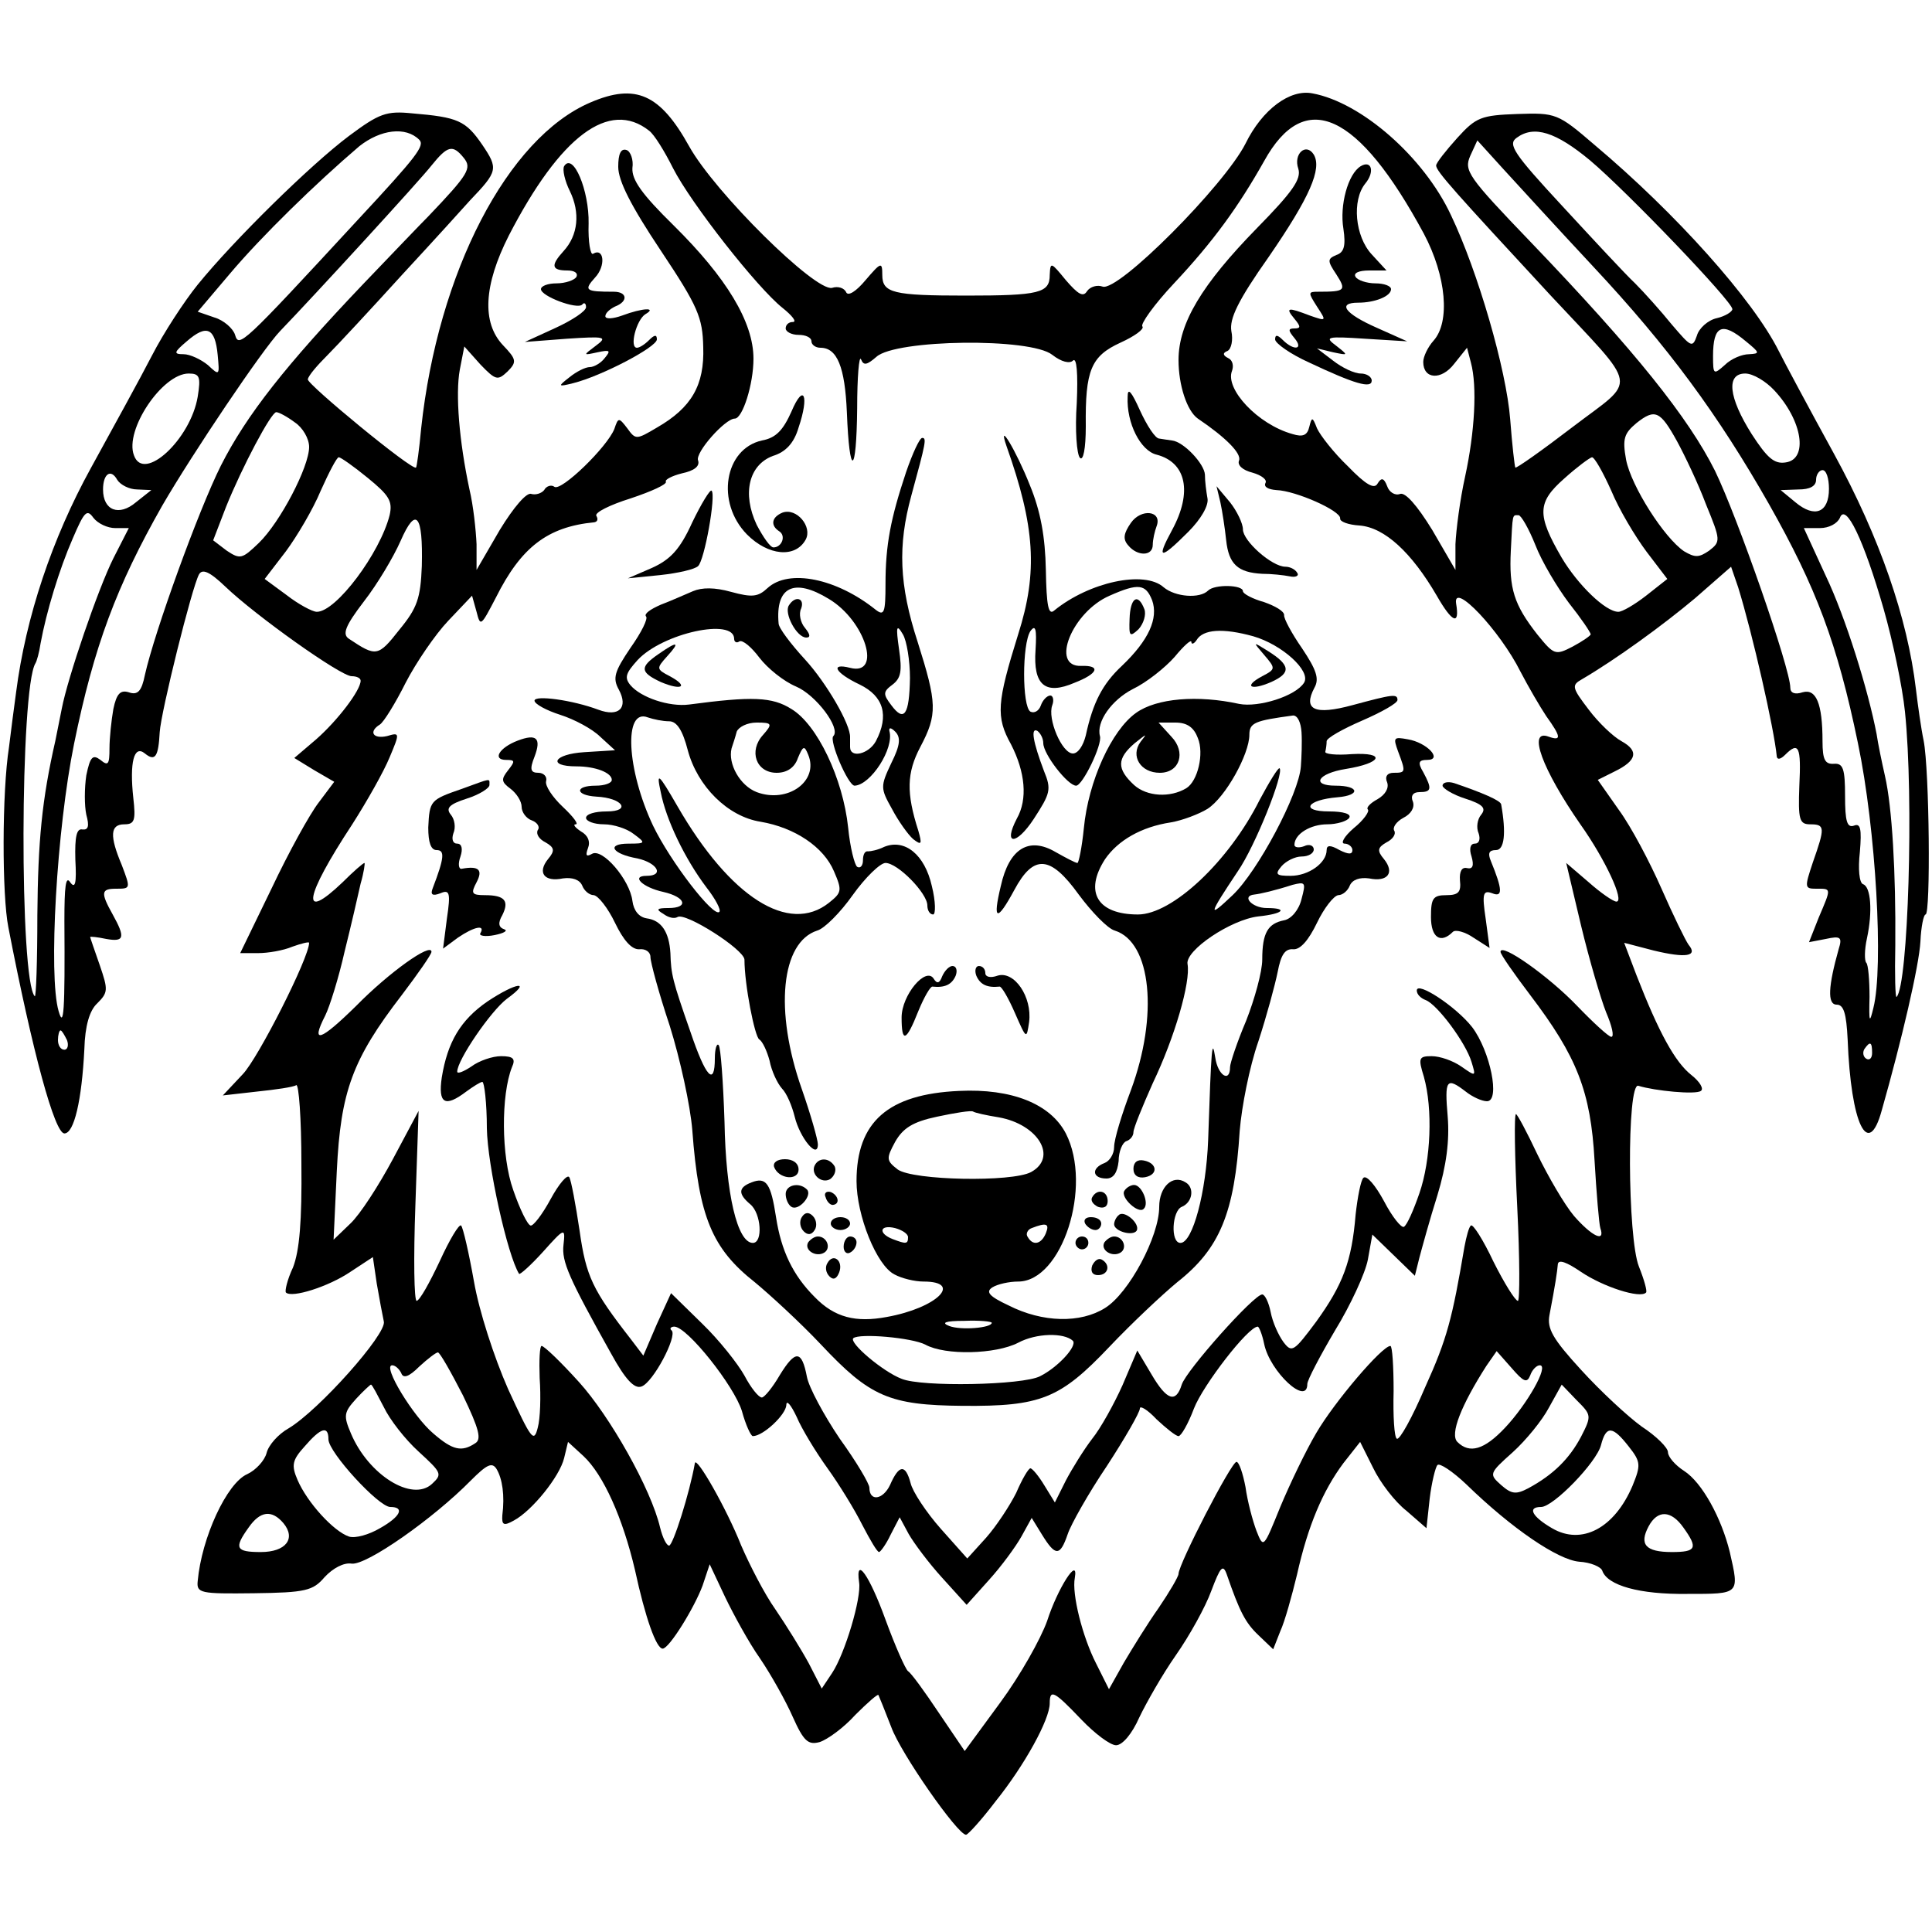 <?xml version="1.0" standalone="no"?>
<!DOCTYPE svg PUBLIC "-//W3C//DTD SVG 20010904//EN"
 "http://www.w3.org/TR/2001/REC-SVG-20010904/DTD/svg10.dtd">
<svg version="1.0" xmlns="http://www.w3.org/2000/svg"
 width="300pt" height="300pt" viewBox="0 0 300 300"
 preserveAspectRatio="xMidYMid meet">
<g transform="translate(0,300) scale(0.1,-0.1)"
fill="#000000" stroke="none">
<path d="M917 2841 c-129 -55 -237 -264 -263 -506 -3 -33 -7 -61 -8 -61 -5 -6
-170 130 -168 137 1 6 15 22 30 37 15 15 68 72 117 126 50 54 97 106 105 115
43 45 44 49 19 86 -26 38 -38 43 -109 49 -40 4 -51 0 -98 -35 -60 -45 -179
-162 -235 -231 -21 -26 -53 -75 -71 -110 -18 -35 -61 -113 -95 -175 -60 -109
-101 -231 -116 -348 -3 -22 -8 -60 -11 -85 -11 -70 -11 -230 -1 -280 38 -196
72 -320 87 -320 15 0 27 51 31 131 1 36 8 60 20 71 17 17 17 21 4 59 -8 23
-15 43 -15 44 0 1 11 0 25 -3 28 -5 30 2 10 38 -19 34 -18 40 5 40 23 0 23 0
9 37 -19 45 -18 63 4 63 16 0 18 6 14 41 -6 55 1 83 18 69 16 -13 21 -5 23 33
2 32 50 225 61 245 5 9 16 5 41 -19 47 -45 179 -139 196 -139 8 0 14 -3 14 -7
0 -15 -36 -62 -69 -91 l-34 -29 31 -19 31 -18 -24 -32 c-14 -18 -47 -78 -73
-133 l-49 -101 28 0 c15 0 39 4 53 10 14 5 26 8 26 6 0 -23 -79 -179 -103
-204 l-31 -33 53 6 c29 3 57 7 61 10 4 2 8 -52 8 -121 1 -91 -3 -136 -13 -162
-9 -19 -13 -37 -11 -39 9 -9 66 9 100 32 l35 23 6 -41 c4 -23 9 -50 11 -59 5
-19 -101 -138 -148 -166 -16 -9 -31 -26 -34 -38 -3 -12 -17 -27 -30 -33 -32
-14 -71 -99 -77 -166 -2 -19 4 -20 87 -19 81 1 92 4 110 25 13 14 30 23 42 21
23 -3 127 70 185 129 25 25 33 29 40 18 9 -15 13 -41 9 -72 -1 -15 2 -17 18
-8 28 15 71 68 78 97 l6 25 24 -22 c31 -29 61 -96 80 -177 16 -74 33 -122 43
-122 10 0 49 63 62 98 l11 33 24 -51 c13 -27 37 -71 54 -95 17 -25 40 -66 51
-91 17 -38 24 -44 42 -39 12 4 37 22 55 42 19 19 35 33 36 31 1 -2 10 -24 20
-50 15 -41 103 -167 116 -167 3 0 24 23 46 52 45 56 84 127 84 152 0 23 7 19
49 -25 21 -22 45 -40 54 -40 10 0 25 18 36 43 11 23 36 67 57 97 21 30 46 75
55 100 14 37 18 42 24 25 20 -58 29 -75 49 -94 l23 -22 11 28 c7 15 18 55 26
88 17 76 40 130 72 173 l26 33 20 -40 c11 -23 34 -53 52 -67 l31 -27 5 46 c3
25 9 49 12 52 3 4 24 -10 45 -30 71 -69 142 -117 175 -120 18 -1 34 -8 36 -14
8 -23 58 -37 132 -36 82 0 81 -1 66 65 -13 53 -43 108 -71 126 -14 9 -25 22
-25 29 0 7 -18 25 -41 40 -22 16 -64 55 -94 88 -44 48 -53 64 -49 85 9 47 12
67 13 79 1 8 14 3 36 -12 34 -23 92 -42 101 -32 2 2 -3 20 -11 40 -18 44 -19
287 -1 281 26 -8 89 -14 97 -8 5 3 -1 14 -15 25 -25 20 -50 65 -85 155 l-19
50 46 -12 c50 -12 69 -9 54 9 -5 7 -24 46 -42 87 -18 41 -47 96 -66 122 l-33
47 26 13 c35 17 38 32 11 47 -13 7 -36 29 -51 49 -26 34 -27 38 -11 47 53 31
126 84 176 126 l56 49 11 -32 c22 -71 56 -220 60 -263 1 -5 6 -4 13 3 21 21
25 13 22 -48 -2 -53 0 -60 17 -60 23 0 23 -5 4 -59 -13 -39 -13 -41 5 -41 24
0 24 2 4 -45 l-15 -38 26 5 c23 5 26 3 20 -16 -16 -57 -18 -86 -3 -86 11 0 15
-14 17 -54 5 -132 32 -187 53 -110 31 109 58 225 60 262 1 23 5 42 8 42 8 0 6
224 -3 270 -4 19 -9 55 -12 80 -13 110 -56 235 -127 365 -39 71 -78 144 -86
160 -40 80 -160 214 -286 320 -57 49 -60 50 -120 48 -56 -2 -64 -5 -93 -37
-18 -20 -33 -39 -33 -43 0 -9 30 -42 178 -202 139 -149 135 -127 34 -204 -47
-36 -88 -65 -89 -63 -1 1 -5 35 -8 75 -6 77 -50 229 -92 317 -42 90 -139 175
-215 189 -35 7 -78 -25 -104 -78 -33 -65 -198 -231 -222 -222 -8 3 -19 0 -24
-7 -6 -10 -14 -5 -33 17 -23 28 -24 29 -25 8 0 -28 -16 -32 -130 -32 -113 0
-130 4 -130 32 0 21 -2 20 -26 -8 -15 -18 -27 -25 -30 -19 -3 7 -13 10 -22 7
-26 -6 -182 148 -222 220 -45 81 -83 98 -153 68z m91 -44 c8 -6 24 -32 37 -58
28 -55 131 -186 170 -217 15 -12 23 -22 16 -22 -6 0 -11 -4 -11 -10 0 -5 9
-10 20 -10 11 0 20 -4 20 -10 0 -5 6 -10 14 -10 26 0 38 -30 41 -100 4 -103
15 -99 16 6 0 49 3 83 6 76 4 -10 9 -9 24 4 30 27 239 30 273 3 14 -11 27 -14
32 -9 6 6 8 -20 6 -66 -3 -42 0 -80 5 -85 5 -5 9 14 9 49 -1 87 8 109 54 130
22 10 37 21 34 25 -4 3 18 34 49 67 61 65 100 119 140 190 63 114 146 76 248
-113 35 -66 41 -137 15 -166 -9 -10 -16 -25 -16 -33 0 -27 28 -29 48 -3 l20
25 6 -23 c10 -37 6 -108 -9 -177 -8 -36 -14 -83 -15 -105 l0 -40 -36 62 c-24
39 -42 59 -50 56 -8 -3 -17 3 -20 12 -5 13 -9 14 -15 4 -5 -9 -18 -2 -46 27
-22 21 -43 48 -48 59 -7 18 -8 18 -12 2 -3 -13 -10 -16 -26 -11 -54 15 -105
70 -94 98 3 8 1 17 -6 20 -8 4 -9 8 -1 11 6 3 9 17 6 31 -3 19 10 47 58 115
64 93 83 137 70 159 -12 19 -32 1 -24 -22 5 -16 -9 -36 -64 -92 -86 -88 -122
-148 -122 -205 0 -39 13 -79 30 -91 43 -29 68 -54 64 -65 -3 -7 5 -15 21 -19
14 -4 23 -11 20 -16 -3 -6 4 -10 17 -11 30 -1 100 -32 99 -44 -1 -5 13 -10 30
-11 39 -3 81 -42 120 -109 24 -42 36 -47 30 -12 -5 35 68 -42 100 -106 12 -23
30 -54 40 -69 23 -32 24 -39 4 -32 -34 13 -10 -51 49 -136 39 -55 69 -120 56
-120 -5 0 -25 14 -43 30 l-35 30 23 -97 c13 -54 31 -115 39 -135 9 -21 13 -38
8 -38 -4 0 -28 22 -53 48 -44 46 -119 99 -119 84 0 -4 21 -34 46 -67 73 -96
94 -150 100 -257 3 -51 7 -99 9 -105 8 -23 -13 -13 -41 19 -15 18 -40 61 -57
96 -16 34 -31 62 -33 62 -3 0 -2 -65 2 -145 4 -80 4 -145 1 -145 -4 0 -21 27
-38 61 -16 34 -32 59 -35 56 -3 -2 -7 -17 -10 -33 -19 -112 -27 -143 -61 -218
-20 -47 -40 -83 -44 -80 -4 2 -6 35 -5 74 0 38 -2 70 -5 70 -13 0 -87 -87
-115 -135 -16 -27 -41 -79 -56 -115 -26 -64 -26 -65 -37 -37 -6 16 -14 46 -17
68 -4 21 -10 39 -14 39 -8 0 -90 -159 -90 -174 0 -4 -14 -28 -31 -53 -17 -24
-41 -63 -54 -85 l-23 -41 -20 40 c-21 41 -38 108 -33 133 6 35 -27 -17 -43
-67 -10 -28 -42 -85 -73 -127 l-55 -75 -40 59 c-22 33 -43 62 -48 65 -4 3 -20
39 -35 80 -25 69 -47 100 -41 58 4 -24 -22 -111 -42 -141 l-16 -24 -20 39
c-12 22 -35 59 -52 84 -17 24 -40 69 -53 99 -23 58 -70 140 -72 128 -8 -46
-34 -128 -40 -128 -4 0 -10 12 -14 28 -14 60 -78 173 -126 226 -28 31 -54 56
-58 56 -3 0 -4 -23 -3 -50 2 -28 1 -63 -3 -77 -6 -24 -10 -18 -46 60 -22 50
-45 121 -53 167 -8 45 -17 84 -20 87 -3 3 -18 -22 -33 -55 -16 -34 -31 -61
-36 -62 -4 0 -5 66 -2 148 l5 147 -40 -75 c-22 -41 -51 -86 -66 -100 l-26 -25
5 107 c6 123 24 173 101 273 25 33 46 63 46 67 0 15 -66 -32 -117 -84 -56 -55
-71 -60 -48 -15 7 14 21 59 30 99 10 40 21 88 25 106 5 17 7 32 6 32 -2 0 -17
-13 -34 -30 -66 -63 -60 -24 15 90 23 36 49 82 58 104 16 38 16 39 -4 33 -22
-5 -29 7 -11 18 6 4 24 33 40 65 16 31 46 75 66 96 l37 39 7 -25 c6 -24 7 -22
30 22 39 78 80 110 153 117 5 1 6 5 3 10 -3 5 21 17 53 27 33 11 57 22 55 26
-2 3 9 9 25 13 19 4 28 11 25 20 -5 12 42 65 57 65 12 0 29 53 29 93 0 57 -42
126 -124 207 -50 49 -65 71 -64 89 2 13 -3 26 -9 28 -9 3 -13 -6 -13 -26 0
-22 20 -61 66 -130 58 -87 65 -104 66 -150 2 -59 -18 -94 -72 -125 -32 -19
-33 -19 -46 -1 -13 17 -14 17 -20 -1 -11 -28 -82 -97 -93 -90 -5 4 -13 1 -16
-5 -4 -5 -13 -8 -20 -6 -7 3 -27 -20 -49 -56 l-36 -62 0 40 c-1 22 -5 60 -11
85 -16 75 -22 148 -15 186 l7 36 25 -28 c24 -25 27 -25 42 -11 15 15 14 19 -7
41 -33 35 -30 93 9 170 80 155 156 212 218 163z m-357 -14 c9 -9 -3 -25 -96
-125 -180 -195 -184 -198 -190 -178 -3 10 -18 23 -32 27 l-26 9 50 59 c49 58
133 140 201 198 33 26 72 31 93 10z m1818 -32 c57 -48 221 -219 221 -231 0 -4
-11 -11 -24 -14 -14 -3 -28 -16 -31 -27 -7 -20 -9 -18 -39 17 -17 21 -43 50
-57 64 -15 14 -65 68 -113 120 -76 82 -85 96 -71 106 27 20 61 9 114 -35z m5
-165 c116 -124 194 -230 273 -369 73 -129 106 -216 138 -371 28 -134 40 -348
24 -411 -6 -25 -7 -23 -6 17 0 26 -2 50 -5 53 -3 3 -3 20 1 38 9 42 6 80 -6
84 -6 2 -8 24 -5 50 3 36 1 45 -9 41 -11 -4 -14 7 -14 46 0 42 -3 51 -17 50
-14 -1 -18 6 -18 35 0 59 -10 82 -31 76 -12 -4 -19 -1 -19 7 0 30 -82 265
-117 337 -41 82 -123 185 -286 355 -98 102 -104 111 -94 134 l11 24 39 -43
c22 -24 85 -93 141 -153z m-1754 169 c13 -16 8 -25 -55 -91 -11 -11 -56 -58
-101 -105 -120 -126 -181 -203 -221 -282 -35 -70 -103 -258 -118 -325 -5 -25
-11 -32 -25 -27 -13 4 -19 -2 -24 -26 -3 -17 -6 -45 -6 -61 0 -25 -2 -28 -14
-18 -12 9 -16 5 -22 -24 -3 -20 -3 -47 0 -61 5 -18 3 -24 -6 -23 -9 2 -12 -11
-11 -47 2 -36 0 -46 -8 -35 -7 11 -9 -7 -9 -60 1 -141 -1 -168 -9 -140 -16 55
-3 282 24 415 31 152 66 245 137 370 47 81 156 243 183 271 53 55 218 235 235
257 25 31 33 33 50 12z m-382 -306 c3 -32 3 -33 -15 -16 -11 9 -28 17 -38 17
-16 0 -15 3 5 20 31 27 44 21 48 -21z m2373 21 c22 -18 22 -19 5 -20 -11 0
-28 -7 -38 -17 -17 -15 -18 -15 -18 14 0 48 14 54 51 23z m-2404 -86 c-11 -66
-84 -134 -99 -91 -15 39 44 127 85 127 17 0 19 -5 14 -36z m2448 10 c44 -47
53 -107 18 -112 -18 -3 -29 7 -53 44 -36 57 -40 94 -10 94 12 0 32 -12 45 -26z
m-2297 -50 c12 -8 22 -25 22 -38 0 -31 -45 -117 -78 -149 -26 -25 -29 -26 -50
-12 l-21 16 20 52 c25 62 70 147 78 147 4 0 17 -7 29 -16z m2146 -29 c12 -22
33 -66 45 -98 23 -56 23 -58 5 -72 -16 -11 -22 -11 -39 -1 -31 21 -82 101 -90
142 -6 33 -3 41 16 57 29 23 37 19 63 -28z m-2033 -57 c33 -27 39 -36 34 -58
-15 -59 -83 -150 -113 -150 -7 0 -29 12 -47 26 l-34 25 33 43 c17 23 42 65 54
94 13 29 25 52 28 52 3 0 23 -14 45 -32z m1931 -20 c12 -29 37 -71 55 -95 l32
-42 -33 -26 c-18 -14 -37 -25 -43 -25 -20 0 -63 42 -88 84 -39 67 -38 86 4
123 20 18 39 32 43 33 4 0 17 -23 30 -52z m-2289 2 l22 -1 -24 -19 c-26 -22
-51 -13 -51 20 0 24 12 33 22 15 5 -8 19 -15 31 -15z m2627 1 c0 -37 -22 -46
-52 -21 l-23 19 28 1 c17 0 27 5 27 15 0 8 5 15 10 15 6 0 10 -13 10 -29z
m-2661 -61 l21 0 -24 -47 c-24 -48 -71 -186 -80 -233 -3 -14 -7 -36 -10 -50
-21 -92 -27 -156 -28 -271 0 -72 -2 -128 -4 -126 -24 24 -23 478 1 517 2 3 6
17 8 31 9 49 29 115 50 163 18 42 22 46 32 32 7 -9 22 -16 34 -16z m2746 -126
c14 -49 29 -120 33 -159 14 -134 5 -425 -13 -443 -2 -2 -3 34 -2 80 1 114 -5
215 -16 263 -5 22 -11 51 -13 65 -13 68 -48 181 -79 246 l-34 74 25 0 c14 0
27 7 31 16 9 24 37 -34 68 -142z m-2270 67 c-2 -50 -7 -65 -35 -99 -33 -42
-36 -42 -78 -14 -11 7 -6 20 23 58 21 27 46 69 57 94 24 55 35 41 33 -39z
m1729 33 c10 -26 34 -66 52 -90 19 -24 34 -46 34 -49 0 -2 -13 -11 -28 -19
-27 -14 -29 -13 -55 19 -36 46 -44 71 -41 130 3 59 2 55 12 55 4 0 16 -21 26
-46z m-2280 -769 c3 -8 1 -15 -4 -15 -6 0 -10 7 -10 15 0 8 2 15 4 15 2 0 6
-7 10 -15z m2803 -20 c0 -8 -4 -12 -9 -9 -5 3 -6 10 -3 15 9 13 12 11 12 -6z
m-2188 -532 c25 -52 29 -68 19 -74 -21 -14 -35 -11 -65 15 -31 26 -80 106 -64
106 5 0 11 -6 14 -12 3 -9 12 -6 28 10 13 12 26 22 29 22 3 0 20 -30 39 -67z
m1657 31 c3 9 10 16 15 16 15 0 -20 -61 -54 -97 -32 -34 -55 -41 -74 -22 -12
12 6 57 45 118 l16 23 23 -26 c19 -22 24 -24 29 -12z m-1780 -49 c9 -19 33
-50 54 -69 36 -33 37 -35 21 -50 -31 -29 -99 14 -126 78 -12 28 -11 33 8 54
11 12 22 22 23 22 2 0 10 -16 20 -35z m1859 -46 c-18 -34 -43 -59 -82 -80 -19
-10 -26 -9 -42 5 -19 17 -19 18 18 51 21 19 46 50 56 69 l20 36 23 -24 c23
-23 24 -24 7 -57z m-1945 -4 c0 -20 78 -105 96 -105 23 0 16 -15 -16 -33 -17
-10 -38 -16 -48 -13 -24 8 -65 53 -80 88 -10 23 -8 31 11 52 25 29 37 33 37
11z m2019 -11 c19 -24 19 -29 6 -61 -28 -66 -79 -93 -125 -66 -31 18 -39 33
-17 33 19 0 86 69 93 96 8 31 18 30 43 -2z m-2089 -119 c20 -24 4 -45 -35 -45
-39 0 -42 6 -19 38 18 26 36 28 54 7z m2174 -7 c23 -32 20 -38 -18 -38 -41 0
-51 12 -36 40 14 26 35 25 54 -2z"/>
<path d="M876 2742 c-3 -5 1 -23 9 -39 16 -33 13 -68 -10 -93 -20 -22 -19 -30
6 -30 11 0 17 -4 14 -10 -3 -5 -17 -10 -31 -10 -13 0 -24 -4 -24 -9 0 -11 56
-32 64 -24 3 4 6 2 6 -4 0 -6 -21 -20 -47 -32 l-48 -22 65 5 c60 4 64 3 45
-11 -20 -15 -20 -15 3 -10 19 4 21 3 11 -9 -6 -8 -17 -14 -23 -14 -7 0 -21 -7
-32 -16 -18 -14 -18 -15 6 -9 44 11 130 56 130 68 0 8 -4 7 -12 -1 -7 -7 -15
-12 -19 -12 -12 0 -1 43 13 52 19 11 -4 10 -36 -2 -14 -5 -26 -6 -26 -1 0 5 7
11 15 15 21 8 19 23 -2 23 -44 0 -47 2 -29 22 17 18 14 47 -3 37 -4 -3 -8 18
-7 47 1 51 -24 111 -38 89z"/>
<path d="M2113 2742 c-20 -12 -33 -61 -27 -97 4 -27 1 -37 -11 -41 -14 -6 -14
-9 0 -30 16 -25 14 -27 -28 -27 -16 0 -16 -1 -2 -23 15 -23 15 -23 -11 -14
-34 13 -39 13 -24 -5 10 -12 10 -15 0 -15 -10 0 -10 -3 0 -15 15 -18 -1 -20
-18 -3 -8 8 -12 9 -12 1 0 -6 24 -23 53 -36 70 -33 97 -41 97 -28 0 6 -8 11
-17 11 -10 0 -29 9 -43 20 l-25 19 25 -6 c24 -5 24 -5 5 10 -19 14 -15 15 45
11 l65 -4 -47 21 c-50 22 -62 39 -29 39 26 0 51 10 51 21 0 5 -11 9 -24 9 -14
0 -28 5 -31 10 -4 6 5 10 21 10 l27 0 -23 25 c-26 28 -31 84 -10 110 15 18 10
37 -7 27z"/>
<path d="M1229 2361 c-13 -29 -24 -41 -46 -45 -58 -13 -72 -96 -23 -146 33
-33 75 -37 91 -8 11 20 -14 50 -36 42 -17 -7 -19 -20 -5 -29 11 -7 4 -25 -9
-25 -5 0 -16 16 -26 35 -23 49 -12 93 25 107 20 6 33 20 40 44 17 50 8 70 -11
25z"/>
<path d="M1751 2384 c-2 -41 20 -84 45 -90 46 -12 56 -58 24 -117 -25 -46 -19
-47 25 -3 20 20 32 41 30 52 -2 11 -4 27 -4 37 -1 17 -33 51 -51 53 -6 1 -15
2 -20 3 -6 0 -19 20 -30 44 -13 29 -19 36 -19 21z"/>
<path d="M1407 2267 c-24 -72 -32 -113 -32 -174 0 -44 -2 -50 -15 -40 -61 49
-135 64 -168 34 -15 -14 -24 -15 -57 -6 -25 7 -45 7 -59 1 -12 -5 -34 -15 -50
-21 -16 -7 -26 -14 -23 -18 4 -3 -7 -25 -24 -49 -25 -37 -28 -47 -18 -65 15
-28 0 -43 -32 -31 -40 15 -99 23 -99 14 0 -5 18 -15 40 -22 22 -7 50 -22 62
-34 l23 -21 -48 -3 c-47 -3 -58 -22 -12 -22 30 0 55 -10 55 -21 0 -5 -11 -9
-25 -9 -33 0 -32 -15 1 -17 41 -2 55 -23 16 -23 -18 0 -32 -4 -32 -10 0 -5 12
-10 28 -10 15 0 36 -7 46 -15 19 -14 19 -15 -8 -15 -35 0 -26 -16 14 -23 31
-7 42 -27 14 -27 -25 0 -6 -18 26 -25 35 -8 40 -25 8 -25 -18 0 -20 -2 -8 -9
8 -6 17 -8 22 -5 12 8 103 -50 104 -66 0 -39 16 -120 23 -124 5 -3 12 -18 16
-33 3 -16 12 -35 19 -43 8 -8 16 -28 20 -44 8 -33 36 -67 36 -43 0 7 -11 46
-25 86 -43 122 -32 228 24 246 11 3 36 28 55 55 20 28 43 50 51 50 19 0 65
-47 65 -66 0 -8 4 -14 9 -14 4 0 4 20 -2 44 -11 49 -42 74 -74 61 -10 -5 -21
-7 -25 -7 -5 1 -8 -5 -8 -14 0 -8 -4 -13 -9 -10 -4 3 -11 30 -14 61 -8 76 -48
160 -88 184 -30 19 -61 20 -159 7 -31 -4 -75 11 -91 30 -10 12 -7 19 11 39 39
42 150 66 150 33 0 -5 4 -7 8 -4 5 3 19 -9 31 -25 13 -17 38 -37 57 -45 31
-13 70 -65 58 -77 -7 -7 23 -77 33 -77 25 1 62 58 54 85 -1 6 3 5 9 -1 9 -9 8
-21 -6 -49 -17 -36 -17 -39 1 -71 10 -19 25 -40 33 -47 13 -10 14 -8 8 13 -19
59 -18 90 3 130 27 51 26 68 -4 163 -29 89 -31 150 -10 227 23 84 24 90 17 90
-4 0 -15 -24 -25 -53z m-120 -197 c57 -34 83 -120 33 -107 -32 8 -23 -8 15
-26 37 -18 46 -48 25 -88 -11 -20 -40 -27 -40 -9 0 6 0 12 0 15 1 20 -37 85
-70 121 -22 24 -41 49 -41 56 -5 57 24 71 78 38z m126 -123 c-1 -57 -9 -69
-29 -42 -13 17 -13 21 2 32 13 10 15 21 10 55 -5 35 -4 40 6 23 6 -10 11 -41
11 -68z m-374 -67 c12 0 21 -14 29 -45 15 -56 62 -103 113 -111 53 -9 98 -39
114 -77 13 -30 12 -33 -8 -49 -62 -49 -153 8 -235 150 -30 52 -33 54 -26 22 8
-42 37 -103 71 -148 14 -18 23 -35 20 -38 -9 -9 -76 78 -103 134 -41 87 -46
183 -8 168 9 -3 23 -6 33 -6z m146 -21 c-23 -25 -11 -59 21 -59 16 0 28 8 33
23 8 19 10 20 16 5 17 -41 -32 -76 -80 -58 -26 10 -45 44 -39 68 2 6 6 18 8
26 3 7 16 14 31 14 24 0 25 -2 10 -19z"/>
<path d="M1225 2060 c-8 -12 12 -50 27 -50 7 0 6 5 -2 15 -7 8 -10 22 -6 30 6
16 -9 21 -19 5z"/>
<path d="M1563 2307 c44 -124 49 -195 18 -292 -33 -106 -35 -128 -11 -171 22
-43 26 -85 9 -115 -22 -42 -1 -42 26 -1 26 40 28 46 16 75 -17 45 -21 68 -10
62 5 -4 9 -12 9 -19 0 -17 38 -66 51 -66 10 0 41 64 37 77 -6 22 18 56 51 73
21 10 50 33 65 50 14 17 26 28 26 23 0 -4 4 -3 8 3 10 17 41 19 88 6 45 -13
90 -54 79 -72 -13 -21 -71 -39 -101 -33 -64 14 -128 9 -160 -14 -38 -27 -74
-106 -81 -179 -3 -30 -8 -54 -10 -54 -3 0 -18 8 -34 17 -41 24 -72 6 -85 -53
-13 -54 -6 -56 21 -6 30 56 56 54 100 -7 20 -27 45 -53 56 -56 57 -18 68 -132
25 -248 -14 -37 -26 -76 -26 -88 0 -11 -7 -22 -15 -25 -21 -8 -19 -24 3 -24
11 0 17 9 19 27 0 15 6 29 12 31 6 2 11 8 11 14 0 6 14 40 30 76 34 71 59 157
54 185 -4 21 67 69 110 74 39 4 47 13 13 13 -23 0 -40 19 -19 21 9 1 31 6 59
15 20 5 21 4 14 -22 -4 -17 -16 -31 -27 -33 -25 -5 -34 -19 -34 -61 0 -19 -12
-62 -25 -95 -14 -33 -25 -66 -25 -72 0 -25 -19 -13 -23 15 -5 31 -6 18 -11
-128 -3 -81 -24 -160 -43 -160 -16 0 -13 50 2 56 17 7 20 30 6 38 -20 13 -41
-7 -41 -38 0 -46 -47 -134 -84 -157 -38 -24 -97 -23 -150 4 -30 14 -36 21 -25
28 8 5 26 9 40 9 68 0 116 148 74 230 -24 46 -84 70 -166 66 -110 -5 -159 -48
-159 -140 0 -53 31 -131 59 -145 11 -6 31 -11 45 -11 62 0 21 -41 -57 -55 -48
-9 -81 -1 -112 31 -34 34 -52 72 -60 124 -8 52 -15 63 -38 54 -21 -8 -21 -18
-2 -34 17 -14 20 -60 4 -60 -24 0 -42 76 -44 188 -2 62 -6 116 -9 119 -3 4 -6
-6 -6 -20 0 -45 -14 -30 -38 41 -28 80 -30 89 -31 122 -2 33 -14 51 -37 54
-12 2 -20 12 -22 27 -4 33 -47 83 -63 73 -9 -5 -10 -2 -6 9 4 10 0 20 -11 26
-9 6 -13 11 -8 11 5 0 -4 12 -20 27 -16 15 -28 33 -26 40 2 7 -4 13 -12 13
-12 0 -14 5 -6 25 11 29 3 36 -26 25 -29 -11 -40 -30 -18 -30 14 0 14 -2 3
-16 -11 -14 -11 -18 4 -29 9 -7 17 -19 17 -28 0 -8 7 -18 16 -21 8 -3 13 -10
9 -15 -3 -6 2 -14 12 -19 14 -8 15 -13 4 -26 -17 -21 -6 -36 23 -30 15 2 26
-2 30 -11 3 -8 11 -15 18 -15 7 -1 22 -20 33 -43 13 -27 26 -42 38 -41 9 1 17
-4 17 -12 0 -8 13 -56 30 -107 16 -51 32 -124 35 -162 10 -135 31 -184 97
-236 23 -19 70 -62 103 -97 76 -81 106 -94 220 -95 121 -1 151 11 227 91 35
37 83 82 106 101 66 52 89 107 97 235 3 37 15 99 29 139 13 40 26 88 30 108 5
26 11 36 24 35 11 -1 24 14 37 41 11 23 26 42 33 43 7 0 15 7 18 15 4 9 15 13
30 11 29 -6 40 9 23 30 -11 13 -10 18 4 26 10 5 15 13 12 18 -3 5 3 14 14 20
12 6 18 16 15 25 -4 9 0 15 10 15 19 0 20 5 6 31 -9 15 -7 19 6 19 25 0 0 27
-30 32 -22 4 -23 3 -15 -19 12 -32 12 -33 -7 -33 -10 0 -14 -6 -10 -15 3 -9
-3 -19 -15 -26 -11 -6 -18 -13 -15 -16 3 -3 -7 -17 -22 -29 -15 -13 -21 -24
-14 -24 6 0 12 -5 12 -10 0 -7 -6 -7 -20 0 -14 8 -20 8 -20 0 0 -20 -28 -40
-56 -40 -22 0 -25 2 -14 15 7 8 21 15 31 15 11 0 19 5 19 11 0 6 -7 9 -15 5
-8 -3 -15 -2 -15 2 0 17 25 32 51 32 15 0 31 5 34 10 4 6 -9 10 -31 10 -46 0
-35 18 13 22 36 3 34 18 -3 18 -39 0 -28 19 16 26 56 9 63 26 9 23 -24 -2 -43
0 -41 4 1 4 2 11 2 16 0 5 25 19 55 32 30 13 55 27 55 32 0 10 -7 9 -70 -8
-59 -16 -77 -7 -59 27 8 14 3 28 -19 61 -16 23 -29 47 -28 52 0 6 -14 14 -31
20 -18 5 -33 13 -33 17 0 10 -44 11 -54 1 -13 -13 -51 -10 -69 5 -30 27 -116
8 -170 -36 -9 -8 -12 7 -13 63 -1 51 -8 91 -25 132 -21 53 -51 103 -36 60z
m226 -239 c10 -28 -5 -62 -47 -102 -30 -28 -45 -57 -56 -108 -4 -16 -12 -28
-20 -28 -17 0 -40 54 -32 75 3 8 1 15 -3 15 -5 0 -12 -7 -15 -16 -3 -8 -10
-12 -16 -9 -13 8 -13 105 0 125 8 11 10 3 8 -29 -4 -55 15 -71 61 -51 36 14
41 27 10 26 -49 -2 -14 84 44 109 45 20 56 18 66 -7z m232 -205 c1 -16 0 -39
-1 -53 -3 -43 -67 -163 -106 -200 -39 -37 -38 -32 8 37 27 39 72 152 65 160
-2 2 -16 -21 -31 -49 -48 -96 -136 -178 -189 -178 -63 0 -84 35 -51 86 20 29
56 50 102 57 18 3 44 13 57 21 28 18 65 85 65 115 0 19 9 22 68 30 7 0 12 -11
13 -26z m-161 -9 c10 -24 0 -67 -18 -78 -25 -15 -61 -13 -81 5 -27 25 -27 41
1 65 19 15 20 16 9 2 -16 -22 0 -48 30 -48 31 0 41 32 18 56 l-20 22 26 0 c19
0 29 -8 35 -24z m-309 -589 c61 -11 92 -62 50 -85 -30 -16 -183 -13 -207 4
-18 14 -18 17 -4 43 12 21 27 31 65 39 28 6 53 10 56 8 3 -2 21 -6 40 -9z
m-141 -186 c0 -11 -3 -11 -24 -3 -23 9 -20 23 4 17 11 -3 20 -9 20 -14z m214
6 c-7 -17 -20 -20 -28 -6 -4 5 0 12 6 14 23 9 28 7 22 -8z m-84 -139 c0 -8
-48 -12 -66 -5 -13 5 -7 8 24 8 23 1 42 -1 42 -3z m-103 -34 c31 -17 109 -15
144 3 28 15 71 16 85 3 7 -8 -23 -41 -51 -55 -27 -14 -184 -17 -215 -4 -29 11
-82 56 -75 63 9 8 91 1 112 -10z"/>
<path d="M1754 2039 c-1 -27 0 -29 14 -16 8 9 12 23 9 31 -10 26 -22 18 -23
-15z"/>
<path d="M1075 2189 c-19 -42 -34 -58 -63 -71 l-37 -16 50 5 c28 3 54 9 59 14
10 9 28 110 21 117 -2 3 -16 -20 -30 -49z"/>
<path d="M1895 2220 c3 -14 7 -40 9 -59 4 -37 18 -50 56 -52 14 0 33 -2 43 -4
9 -2 15 1 11 6 -3 5 -11 9 -18 9 -21 0 -66 40 -66 58 0 9 -9 28 -20 42 l-21
25 6 -25z"/>
<path d="M1756 2188 c-11 -16 -13 -25 -4 -35 14 -17 38 -17 38 1 0 8 3 21 6
29 9 24 -24 28 -40 5z"/>
<path d="M1022 1984 c-29 -20 -28 -28 4 -43 33 -14 44 -7 14 9 -21 11 -21 12
-4 31 21 23 16 24 -14 3z"/>
<path d="M1963 1983 c18 -21 18 -22 -3 -33 -30 -16 -18 -23 14 -9 31 14 30 26
-5 48 -24 15 -24 15 -6 -6z"/>
<path d="M717 1775 c-49 -17 -50 -18 -52 -60 0 -23 4 -35 13 -35 13 0 12 -12
-6 -59 -4 -10 -1 -13 12 -8 14 6 16 1 10 -39 l-6 -47 23 17 c25 17 43 21 35 7
-3 -4 7 -6 22 -3 15 3 21 7 15 9 -9 3 -10 10 -3 22 11 22 4 31 -27 31 -21 0
-22 3 -13 20 10 19 4 26 -23 21 -5 -1 -6 8 -2 19 4 12 2 20 -5 20 -7 0 -9 7
-6 16 4 9 2 22 -4 29 -8 10 -3 16 25 25 19 6 35 16 35 21 0 11 4 11 -43 -6z"/>
<path d="M2240 1780 c0 -4 16 -14 35 -20 28 -9 33 -15 25 -25 -6 -7 -8 -20 -4
-29 3 -9 1 -16 -6 -16 -7 0 -9 -8 -5 -20 4 -14 2 -20 -7 -18 -8 2 -12 -5 -11
-19 2 -18 -2 -23 -21 -23 -21 0 -24 -5 -24 -34 0 -32 15 -42 34 -23 4 4 19 0
32 -9 l25 -16 -6 45 c-6 40 -4 45 10 40 17 -7 16 6 -2 50 -5 12 -3 17 8 17 13
0 16 26 8 71 -1 6 -29 18 -73 33 -10 3 -18 1 -18 -4z"/>
<path d="M1463 1484 c-4 -11 -8 -12 -13 -4 -12 20 -50 -25 -50 -60 0 -40 7
-38 26 10 9 22 19 39 22 38 19 -2 30 3 36 17 3 8 1 15 -5 15 -5 0 -12 -7 -16
-16z"/>
<path d="M1516 1485 c6 -14 17 -19 36 -17 3 1 14 -18 24 -41 18 -41 18 -41 22
-14 5 39 -23 80 -49 72 -11 -4 -19 -2 -19 4 0 6 -4 11 -10 11 -5 0 -7 -7 -4
-15z"/>
<path d="M757 1445 c-42 -29 -62 -63 -71 -118 -6 -41 5 -47 38 -22 11 8 22 15
25 15 3 0 7 -33 7 -72 1 -58 32 -197 50 -226 1 -2 18 13 37 34 34 38 35 38 32
11 -3 -26 8 -51 74 -169 22 -40 36 -55 47 -51 18 6 56 78 47 87 -4 3 -1 6 4 6
20 0 93 -92 105 -131 6 -22 14 -39 17 -39 16 0 51 33 52 48 0 9 7 1 16 -18 8
-19 30 -55 48 -80 18 -25 42 -64 54 -88 12 -23 23 -42 26 -42 2 0 11 12 18 27
l14 27 14 -26 c8 -14 31 -45 52 -68 l38 -42 35 39 c19 21 41 51 50 67 l16 29
16 -26 c21 -34 28 -34 40 1 5 15 32 63 61 106 28 43 51 83 51 89 0 5 12 -2 26
-17 15 -14 30 -26 34 -26 4 0 15 19 24 43 14 36 84 127 99 127 2 0 7 -12 10
-27 9 -43 67 -97 67 -62 0 6 20 44 43 83 24 39 47 89 51 110 l7 39 33 -32 33
-32 7 28 c4 15 16 59 28 97 14 46 19 85 16 122 -5 58 -2 62 28 39 10 -8 25
-15 33 -15 21 0 5 78 -23 115 -25 32 -86 72 -86 57 0 -6 6 -12 14 -15 18 -7
62 -66 71 -96 7 -23 7 -23 -16 -7 -13 9 -33 16 -46 16 -20 0 -21 -3 -12 -32
14 -50 11 -129 -7 -181 -9 -26 -19 -49 -24 -52 -4 -2 -18 15 -31 40 -13 24
-27 41 -32 36 -4 -4 -9 -30 -12 -57 -6 -73 -20 -109 -61 -166 -35 -47 -38 -49
-51 -32 -8 11 -17 31 -20 47 -3 15 -9 27 -13 27 -13 0 -118 -118 -125 -140 -9
-29 -23 -25 -47 16 l-22 37 -23 -54 c-13 -29 -34 -67 -47 -83 -13 -17 -31 -46
-41 -65 l-17 -34 -16 26 c-9 15 -19 27 -22 27 -3 0 -13 -17 -22 -38 -10 -20
-31 -52 -47 -70 l-29 -32 -41 46 c-23 26 -44 58 -47 71 -8 30 -18 29 -32 -3
-11 -23 -32 -26 -32 -4 0 6 -20 40 -46 76 -25 37 -48 80 -51 96 -8 42 -18 42
-42 3 -11 -19 -24 -35 -28 -35 -5 0 -17 15 -27 34 -10 18 -39 55 -66 81 l-48
47 -22 -48 -21 -49 -19 25 c-60 77 -70 98 -80 169 -6 40 -13 78 -16 83 -3 5
-16 -10 -29 -34 -13 -24 -27 -42 -31 -41 -5 1 -17 26 -27 55 -19 53 -19 148
-2 191 6 13 2 17 -17 17 -13 0 -34 -7 -46 -16 -12 -8 -22 -12 -22 -8 0 18 52
94 77 113 40 29 15 26 -30 -4z"/>
<path d="M1202 1188 c7 -19 38 -22 38 -4 0 10 -9 16 -21 16 -12 0 -19 -5 -17
-12z"/>
<path d="M1266 1192 c-9 -14 9 -31 23 -23 7 5 10 14 7 20 -8 13 -23 14 -30 3z"/>
<path d="M1760 1185 c0 -10 7 -15 18 -13 21 4 19 22 -2 26 -10 2 -16 -3 -16
-13z"/>
<path d="M1220 1146 c0 -8 4 -17 9 -20 11 -7 33 18 24 27 -12 12 -33 7 -33 -7z"/>
<path d="M1746 1151 c-7 -10 22 -37 30 -28 9 8 -3 37 -15 37 -5 0 -12 -4 -15
-9z"/>
<path d="M1282 1141 c2 -7 7 -12 11 -12 12 1 9 15 -3 20 -7 2 -11 -2 -8 -8z"/>
<path d="M1696 1141 c-3 -5 1 -11 9 -15 9 -3 15 0 15 9 0 16 -16 20 -24 6z"/>
<path d="M1245 1110 c-4 -6 -3 -16 3 -22 6 -6 12 -6 17 2 4 6 3 16 -3 22 -6 6
-12 6 -17 -2z"/>
<path d="M1737 1113 c-4 -3 -7 -10 -7 -14 0 -11 29 -19 35 -10 6 11 -20 33
-28 24z"/>
<path d="M1290 1100 c0 -5 7 -10 15 -10 8 0 15 5 15 10 0 6 -7 10 -15 10 -8 0
-15 -4 -15 -10z"/>
<path d="M1685 1100 c3 -5 10 -10 16 -10 5 0 9 5 9 10 0 6 -7 10 -16 10 -8 0
-12 -4 -9 -10z"/>
<path d="M1255 1071 c-7 -12 12 -24 25 -16 11 7 4 25 -10 25 -5 0 -11 -4 -15
-9z"/>
<path d="M1310 1064 c0 -8 5 -12 10 -9 6 3 10 10 10 16 0 5 -4 9 -10 9 -5 0
-10 -7 -10 -16z"/>
<path d="M1670 1070 c0 -5 5 -10 10 -10 6 0 10 5 10 10 0 6 -4 10 -10 10 -5 0
-10 -4 -10 -10z"/>
<path d="M1715 1071 c-7 -12 12 -24 25 -16 11 7 4 25 -10 25 -5 0 -11 -4 -15
-9z"/>
<path d="M1285 1039 c-4 -6 -3 -15 3 -21 6 -6 11 -4 15 6 7 18 -9 31 -18 15z"/>
<path d="M1696 1035 c-3 -9 0 -15 9 -15 16 0 20 16 6 24 -5 3 -11 -1 -15 -9z"/>
</g>
</svg>
